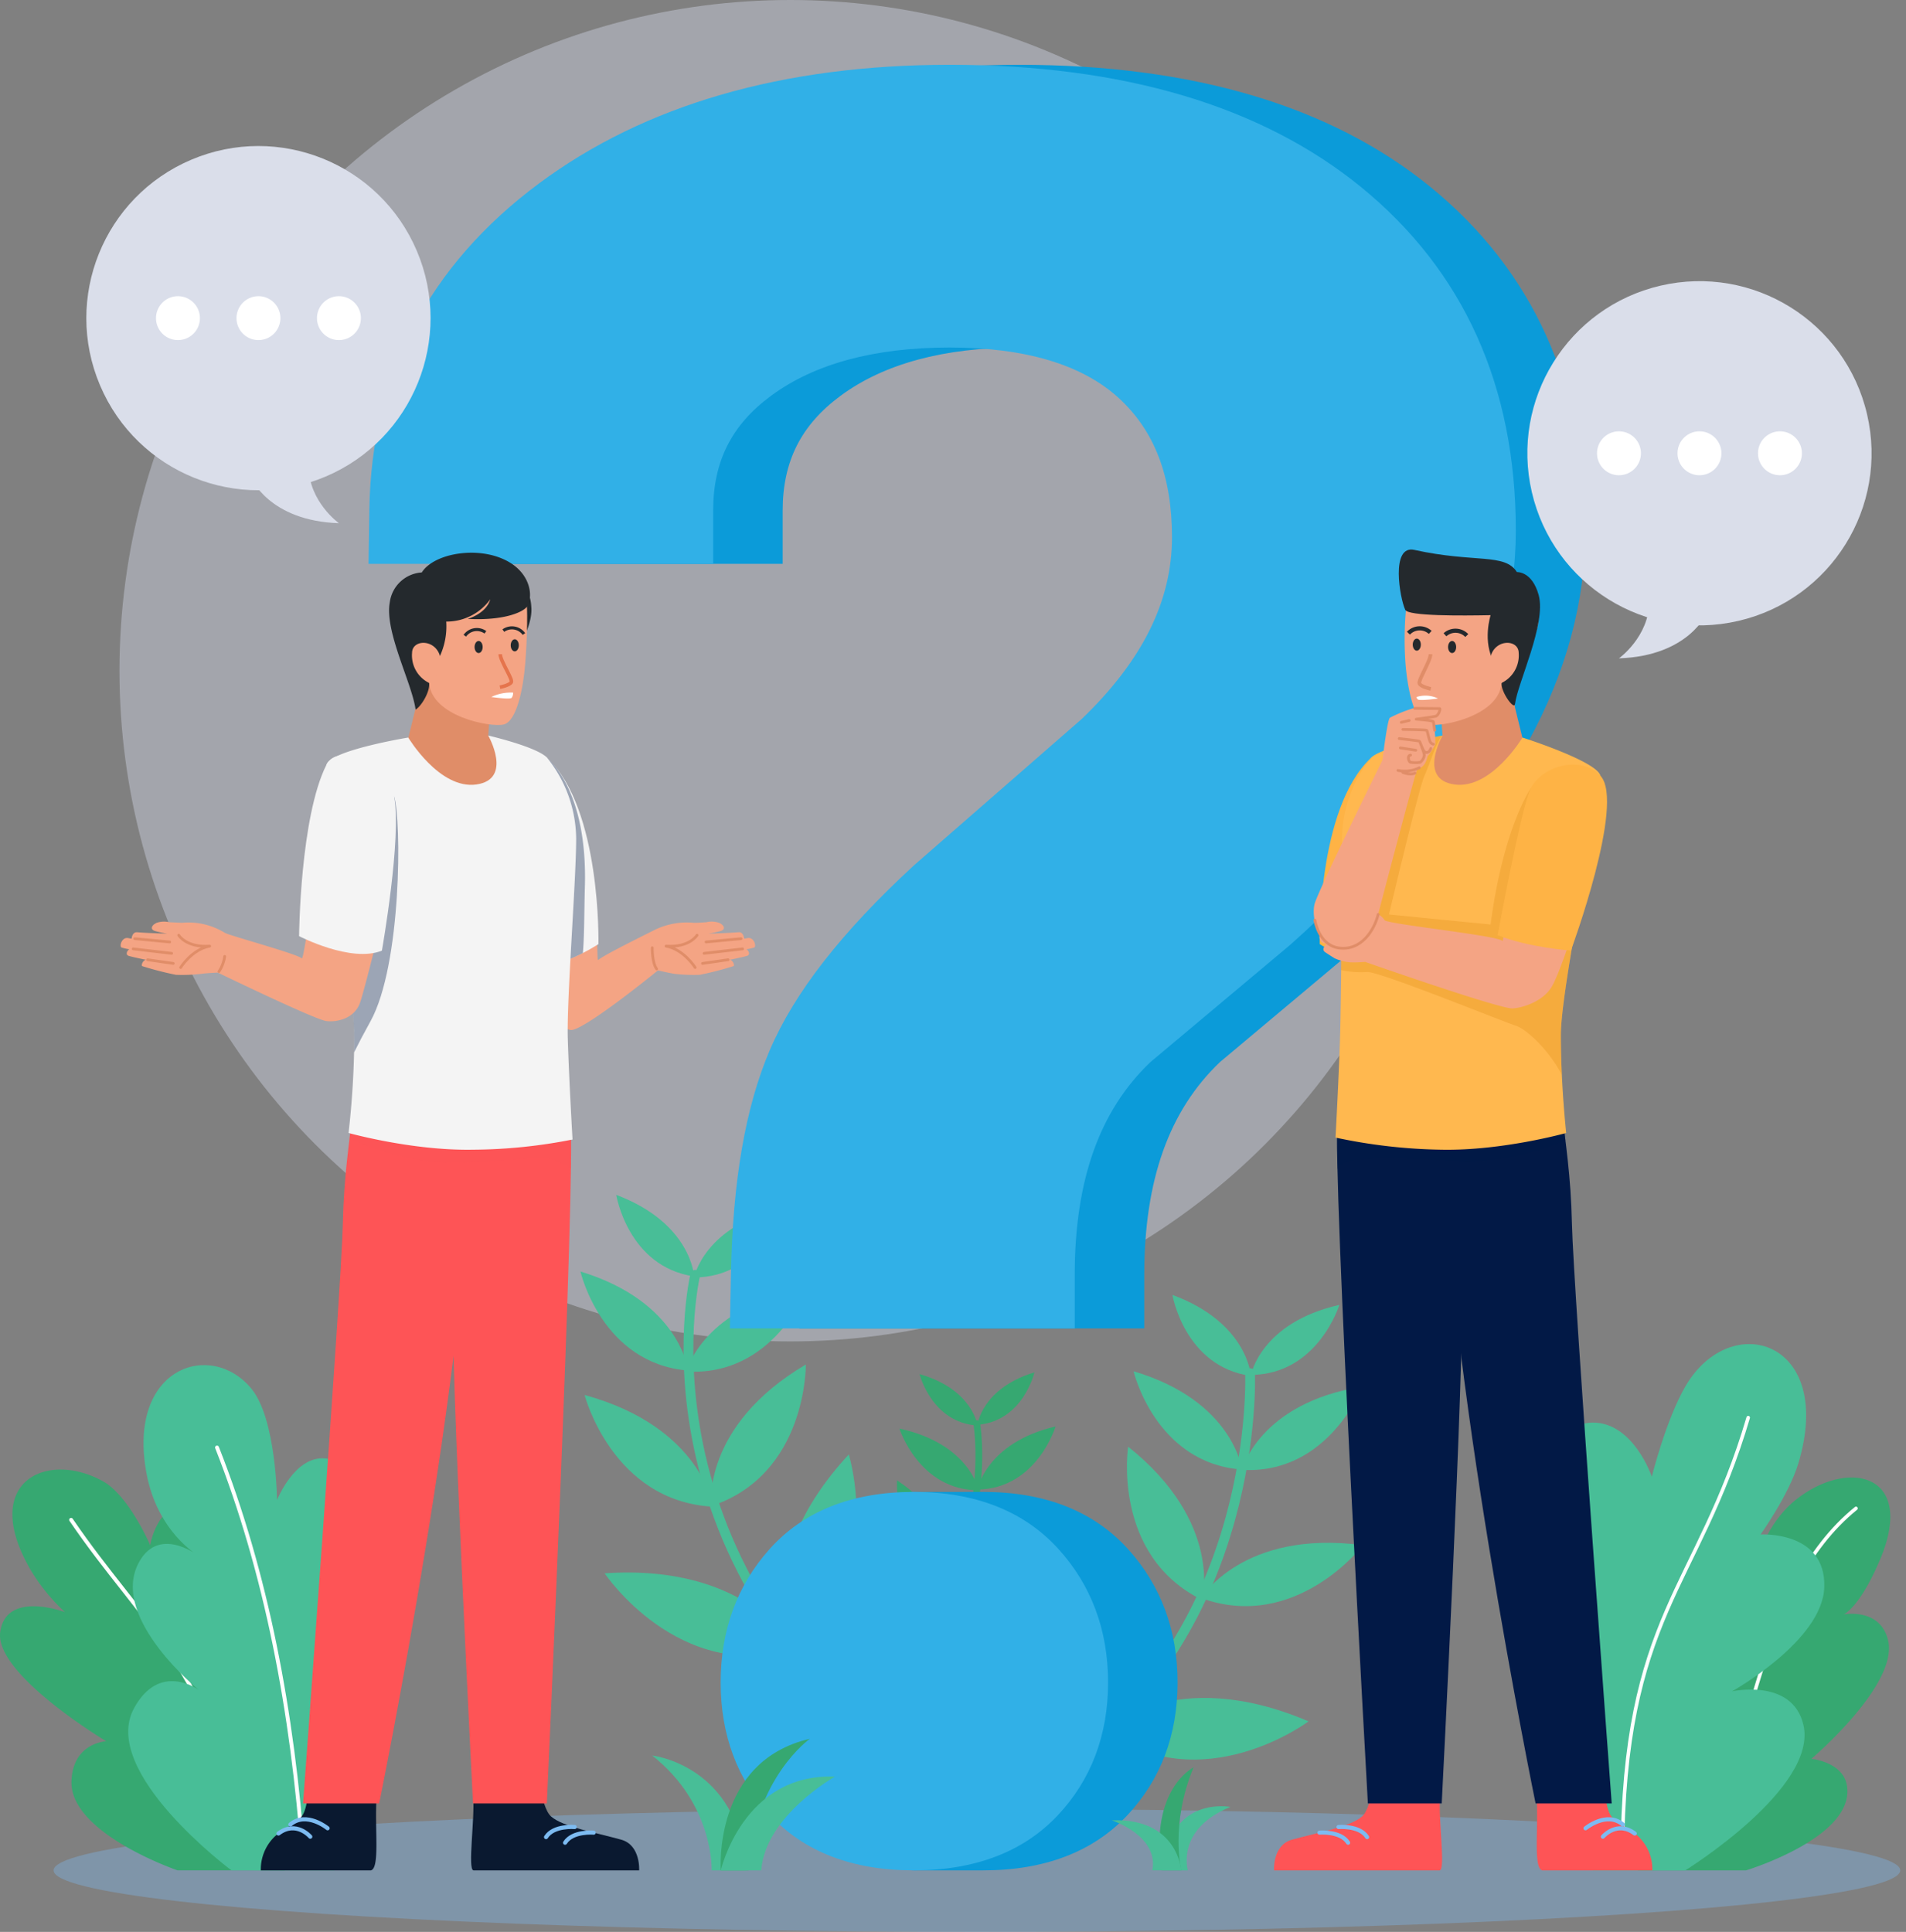 <svg xmlns="http://www.w3.org/2000/svg" width="391.453" height="396.756" viewBox="0 0 391.453 396.756">
  <rect x="0" y="0" width="391.453" height="396.756" fill="#808080" stroke="none"/>
  <g id="Group_4182" data-name="Group 4182" transform="translate(-42.894 -47.823)">
    <circle id="Ellipse_670" data-name="Ellipse 670" cx="137.745" cy="137.745" r="137.745" transform="translate(67.432 47.823)" fill="#dde3f6" opacity="0.38" style="mix-blend-mode: multiply;isolation: isolate"/>
    <ellipse id="Ellipse_671" data-name="Ellipse 671" cx="189.634" cy="12.637" rx="189.634" ry="12.637" transform="translate(53.902 419.306)" fill="#7dbbf1" opacity="0.36" style="mix-blend-mode: multiply;isolation: isolate"/>
    <g id="Group_4160" data-name="Group 4160" transform="translate(162.108 293.214)">
      <path id="Path_4202" data-name="Path 4202" d="M189.532,317.872s-.532-10.932-16-16.753C173.533,301.119,175.927,315.88,189.532,317.872Z" transform="translate(-166.185 -301.119)" fill="#48be97"/>
      <path id="Path_4203" data-name="Path 4203" d="M188.066,337.71s-1.607-14.107-22.118-20.344C165.948,317.366,170.287,336.275,188.066,337.71Z" transform="translate(-165.948 -301.626)" fill="#48be97"/>
      <path id="Path_4204" data-name="Path 4204" d="M193.221,366.486s-2.331-16.357-26.395-22.942C166.826,343.544,172.491,365.4,193.221,366.486Z" transform="translate(-165.975 -302.443)" fill="#48be97"/>
      <path id="Path_4205" data-name="Path 4205" d="M210.156,396.977s-9.119-17.673-39.078-15.639C171.078,381.338,186.162,403.939,210.156,396.977Z" transform="translate(-166.108 -303.617)" fill="#48be97"/>
      <path id="Path_4206" data-name="Path 4206" d="M190.024,318.168s2.117-10.739,18.267-14.248C208.291,303.92,203.774,318.177,190.024,318.168Z" transform="translate(-166.699 -301.206)" fill="#48be97"/>
      <path id="Path_4207" data-name="Path 4207" d="M188.375,338.006s3.643-13.723,24.844-16.908C213.219,321.1,206.174,339.174,188.375,338.006Z" transform="translate(-166.648 -301.743)" fill="#48be97"/>
      <path id="Path_4208" data-name="Path 4208" d="M193.669,366.158s-2.055-16.394,19.429-29.077C213.1,337.081,213.382,359.655,193.669,366.158Z" transform="translate(-166.811 -302.241)" fill="#48be97"/>
      <path id="Path_4209" data-name="Path 4209" d="M210,396.377s-8.021-18.2,12.382-40.229C222.384,356.148,230.492,382.083,210,396.377Z" transform="translate(-167.274 -302.836)" fill="#48be97"/>
      <path id="Path_4210" data-name="Path 4210" d="M190.235,318.066S175.1,381.094,244.374,426.125" transform="translate(-166.662 -301.648)" fill="none" stroke="#48be97" stroke-linecap="round" stroke-miterlimit="10" stroke-width="2.011"/>
    </g>
    <g id="Group_4161" data-name="Group 4161" transform="translate(259.659 313.761)">
      <path id="Path_4211" data-name="Path 4211" d="M308.086,338.824s2.039-10.754,18.163-14.379C326.249,324.445,321.836,338.734,308.086,338.824Z" transform="translate(-267.935 -322.394)" fill="#48be97"/>
      <path id="Path_4212" data-name="Path 4212" d="M306.177,358.861s3.544-13.749,24.722-17.087C330.9,341.774,323.984,359.9,306.177,358.861Z" transform="translate(-267.875 -322.935)" fill="#48be97"/>
      <path id="Path_4213" data-name="Path 4213" d="M297.53,386.231s8.515-14.16,33.244-10.857C330.774,375.374,317.048,393.3,297.53,386.231Z" transform="translate(-267.606 -323.968)" fill="#48be97"/>
      <path id="Path_4214" data-name="Path 4214" d="M276.89,414.43s14.443-13.67,42.049-1.858C318.939,412.572,297.239,428.924,276.89,414.43Z" transform="translate(-266.961 -324.994)" fill="#48be97"/>
      <path id="Path_4215" data-name="Path 4215" d="M307.56,338.966s-.61-10.928-16.119-16.638C291.441,322.328,293.94,337.072,307.56,338.966Z" transform="translate(-267.415 -322.328)" fill="#48be97"/>
      <path id="Path_4216" data-name="Path 4216" d="M305.468,358.7s-1.709-14.095-22.264-20.184C283.2,338.521,287.678,357.4,305.468,358.7Z" transform="translate(-267.158 -322.833)" fill="#48be97"/>
      <path id="Path_4217" data-name="Path 4217" d="M297.261,385.985s4.3-15.952-15.218-31.487C282.043,354.5,278.638,376.815,297.261,385.985Z" transform="translate(-267.115 -323.332)" fill="#48be97"/>
      <path id="Path_4218" data-name="Path 4218" d="M276.97,413.676s10.463-16.911-6.694-41.555C270.276,372.121,258.656,396.684,276.97,413.676Z" transform="translate(-266.642 -323.882)" fill="#48be97"/>
      <path id="Path_4219" data-name="Path 4219" d="M306.64,338.912s2.216,52.952-39.245,80.852" transform="translate(-266.665 -322.846)" fill="none" stroke="#48be97" stroke-linecap="round" stroke-miterlimit="10" stroke-width="2.011"/>
    </g>
    <g id="Group_4162" data-name="Group 4162" transform="translate(42.894 349.633)">
      <path id="Path_4220" data-name="Path 4220" d="M101.341,441.666c4.677-10.142,13.006-39.9.174-46.124-8.047-3.9-10.41,2.78-10.41,2.78s5.815-32.551-7.97-32.621c-8.037-.041-9.391,9.186-9.391,9.186s-4.368-10.179-9.716-13.138c-11.619-6.429-25.452.217-14.732,18.4a39.164,39.164,0,0,0,6.941,8.48s-12.114-4.563-13.3,4.1,21.777,22.425,21.777,22.425-6.873.261-7.142,8.2c-.365,10.726,21.777,18.308,21.777,18.308Z" transform="translate(-42.894 -359.356)" fill="#36a871"/>
      <path id="Path_4221" data-name="Path 4221" d="M57.968,370.011C73.03,392.094,85.4,398.655,95.475,439.779" transform="translate(-43.365 -359.688)" fill="none" stroke="#fff" stroke-linecap="round" stroke-miterlimit="10" stroke-width="0.794"/>
    </g>
    <g id="Group_4163" data-name="Group 4163" transform="translate(69.225 328.176)">
      <path id="Path_4222" data-name="Path 4222" d="M112.405,440.975c-.5-15.077,21.761-46.4,8.28-54-8.454-4.764-10.84,3.847-10.84,3.847s19.043-32.268.823-34.431c-6.349-.754-10.032,8.525-10.032,8.525s-.153-16.614-5.237-22.837c-8.3-10.152-25.658-4.479-21.562,17.409,2.246,12,10.492,16.756,10.492,16.756s-8.341-6.367-12.32,1.992c-5.331,11.2,12.543,25.671,12.543,25.671s-8-5.925-13.283,3.765c-7.141,13.093,20.013,33.3,20.013,33.3Z" transform="translate(-70.073 -337.207)" fill="#48be97"/>
      <path id="Path_4223" data-name="Path 4223" d="M88.9,354.676c10.2,25.887,15.508,54.291,17.709,84.3" transform="translate(-70.66 -337.753)" fill="none" stroke="#fff" stroke-linecap="round" stroke-miterlimit="10" stroke-width="0.794"/>
    </g>
    <g id="Group_4164" data-name="Group 4164" transform="translate(374.263 351.263)">
      <path id="Path_4224" data-name="Path 4224" d="M389.983,441.719c3.313-12.243-12.653-36.365-.251-42.533,7.777-3.868,11.957.088,11.957.088s-9.158-24.313,6.039-26.068a6.412,6.412,0,0,1,6.9,4.107s2.1-7.2,7.783-11.717c10.766-8.566,24.8-5.39,17.246,12.383-4.14,9.747-7.409,11.177-7.409,11.177s7.483-1.45,9.1,5.338c2.162,9.1-15.759,24.318-15.759,24.318s6.441.607,7.289,5.424c1.876,10.653-20.712,17.484-20.712,17.484Z" transform="translate(-384.938 -361.038)" fill="#36a871"/>
      <path id="Path_4225" data-name="Path 4225" d="M435.332,367.578c-20.62,16.743-21.384,50.816-31.829,70.493" transform="translate(-385.517 -361.242)" fill="none" stroke="#fff" stroke-linecap="round" stroke-miterlimit="10" stroke-width="0.725"/>
    </g>
    <g id="Group_4165" data-name="Group 4165" transform="translate(353.957 323.856)">
      <path id="Path_4226" data-name="Path 4226" d="M380.009,440.836c-7.466-12.279-23.706-48.307-11.8-55.841,7.466-4.725,11.629,3.367,11.629,3.367s-14.3-39.409.15-39.494c8.427-.049,12.175,11.121,12.175,11.121s2.861-11.561,6.869-18.509c9.225-15.991,30.86-9.6,23.223,15.777-1.935,6.432-7.748,14.594-7.748,14.594s13.435-.807,13.079,10.818c-.338,11.029-18.957,21.4-18.957,21.4s12.379-2.759,14.663,6.852c3.086,12.987-24.259,29.914-24.259,29.914Z" transform="translate(-363.978 -332.748)" fill="#48be97"/>
      <path id="Path_4227" data-name="Path 4227" d="M412.671,348.343c-10.4,35.248-25.641,40.505-25.857,90.292" transform="translate(-364.691 -333.235)" fill="none" stroke="#fff" stroke-linecap="round" stroke-miterlimit="10" stroke-width="0.725"/>
    </g>
    <g id="Group_4166" data-name="Group 4166" transform="translate(201.683 329.666)">
      <path id="Path_4228" data-name="Path 4228" d="M250.111,349.525s.842-7.467,11.694-10.78C261.805,338.745,259.52,348.755,250.111,349.525Z" transform="translate(-208.15 -338.745)" fill="#36a871"/>
      <path id="Path_4229" data-name="Path 4229" d="M250.107,363.18s1.718-9.6,16.045-12.971C266.152,350.209,262.352,362.975,250.107,363.18Z" transform="translate(-208.15 -339.103)" fill="#36a871"/>
      <path id="Path_4230" data-name="Path 4230" d="M245.219,382.672s2.313-11.106,19.088-14.565C264.307,368.107,259.47,382.833,245.219,382.672Z" transform="translate(-207.997 -339.661)" fill="#36a871"/>
      <path id="Path_4231" data-name="Path 4231" d="M232.012,402.813s7.021-11.71,27.458-9.006C259.47,393.807,248.147,408.632,232.012,402.813Z" transform="translate(-207.585 -340.451)" fill="#36a871"/>
      <path id="Path_4232" data-name="Path 4232" d="M249.734,349.679s-.98-7.45-11.892-10.56C237.842,339.119,240.312,349.084,249.734,349.679Z" transform="translate(-207.767 -338.757)" fill="#36a871"/>
      <path id="Path_4233" data-name="Path 4233" d="M249.851,363.335s-1.9-9.562-16.282-12.671C233.569,350.664,237.6,363.357,249.851,363.335Z" transform="translate(-207.633 -339.117)" fill="#36a871"/>
      <path id="Path_4234" data-name="Path 4234" d="M245.109,382.4s2.126-11.143-12.04-20.773C233.069,361.627,231.887,377.082,245.109,382.4Z" transform="translate(-207.617 -339.459)" fill="#36a871"/>
      <path id="Path_4235" data-name="Path 4235" d="M232.667,402.4s6.292-12.118-6.723-28.106C225.943,374.293,219.253,391.708,232.667,402.4Z" transform="translate(-207.343 -339.854)" fill="#36a871"/>
      <path id="Path_4236" data-name="Path 4236" d="M248.62,349.624s7.612,43.847-41.822,71.671" transform="translate(-206.798 -339.085)" fill="none" stroke="#36a871" stroke-linecap="round" stroke-miterlimit="10" stroke-width="1.381"/>
    </g>
    <g id="Group_4167" data-name="Group 4167" transform="translate(118.589 61.132)">
      <path id="Path_4237" data-name="Path 4237" d="M247.727,432.372H233.451c-9.925,0-25.377-27.813-25.377-38.594,0-10.711,15.391-39.131,25.377-39.131h14.276c12.646,0,22.636,3.934,29.694,11.691,6.784,7.468,10.221,16.7,10.221,27.44,0,10.813-3.479,20-10.341,27.3C270.244,428.576,260.3,432.372,247.727,432.372Zm-37.763-111.3.221-11.166c.38-19.271,2.993-34.316,7.989-46,5.046-11.793,14.7-24.171,29.5-37.843l.231-.207,34.3-29.919c12.491-12.008,18.565-24.231,18.565-37.362,0-12.49-3.575-21.837-10.93-28.574-7.527-6.885-19.216-10.379-34.738-10.379-15.433,0-27.774,3.336-36.68,9.914-8.109,5.986-11.884,13.473-11.884,23.563v10.949H135.763l.162-11.108c.4-27.582,12.12-50.127,34.832-67.007,21.76-16.174,50.138-24.375,84.345-24.375,35.606,0,64.023,8.439,84.464,25.082,21.114,17.2,31.817,40.939,31.817,70.57,0,29.146-15.59,57.773-46.336,85.085l-.235.2-28.454,23.864c-10.471,9.962-15.561,24.278-15.561,43.756v10.95Z" transform="translate(-121.487 -61.561)" fill="#0b9bd9"/>
      <path id="Path_4238" data-name="Path 4238" d="M232.991,432.372c-12.61,0-22.536-3.822-29.5-11.36-6.736-7.29-10.15-16.453-10.15-27.234,0-10.711,3.372-19.917,10.024-27.364,6.973-7.808,16.942-11.767,29.629-11.767,12.646,0,22.636,3.934,29.693,11.691,6.785,7.468,10.222,16.7,10.222,27.44,0,10.813-3.48,20-10.341,27.3C255.508,428.576,245.56,432.372,232.991,432.372Zm-37.763-111.3.221-11.166c.38-19.271,2.993-34.316,7.989-46,5.046-11.793,14.7-24.171,29.5-37.843l.231-.207,34.3-29.919c12.492-12.008,18.565-24.231,18.565-37.362,0-12.49-3.574-21.837-10.929-28.574-7.527-6.885-19.216-10.379-34.738-10.379-15.434,0-27.774,3.336-36.68,9.914-8.109,5.986-11.884,13.473-11.884,23.563v10.949H121.027l.162-11.108c.4-27.582,12.12-50.127,34.832-67.007,21.76-16.174,50.138-24.375,84.345-24.375,35.605,0,64.023,8.439,84.464,25.082,21.113,17.2,31.817,40.939,31.817,70.57,0,29.146-15.591,57.773-46.336,85.085l-.235.2L281.62,266.364c-10.47,9.962-15.56,24.278-15.56,43.756v10.95Z" transform="translate(-121.027 -61.561)" fill="#31b0e7"/>
    </g>
    <g id="Group_4172" data-name="Group 4172" transform="translate(67.665 161.337)">
      <g id="Group_4168" data-name="Group 4168" transform="translate(71.982 255.465)">
        <path id="Path_4239" data-name="Path 4239" d="M143.193,428.689c.357,4.609-1.16,14.9.043,15.141h34.041s.339-5.183-3.693-6.307c-5.386-1.5-11.941-2.61-14.39-4.762-1.209-1.062-1.8-4.073-1.8-4.073Z" transform="translate(-142.764 -428.689)" fill="#0a1930"/>
        <path id="Path_4240" data-name="Path 4240" d="M168.561,436.321s-4.326-.392-5.876,2.069" transform="translate(-143.385 -428.926)" fill="none" stroke="#7dbbf1" stroke-linecap="round" stroke-linejoin="round" stroke-width="0.848"/>
        <path id="Path_4241" data-name="Path 4241" d="M164.531,435.129s-4.326-.391-5.876,2.07" transform="translate(-143.26 -428.889)" fill="none" stroke="#7dbbf1" stroke-linecap="round" stroke-linejoin="round" stroke-width="0.848"/>
      </g>
      <g id="Group_4169" data-name="Group 4169" transform="translate(28.788 255.465)">
        <path id="Path_4242" data-name="Path 4242" d="M121.964,428.689c-.435,6.62.714,14.584-1.151,15.141H98.189a9.324,9.324,0,0,1,2.7-6.789c1.236-1.263,4.157-2.708,5.483-4.039,1.2-1.208,1.39-4.313,1.39-4.313Z" transform="translate(-98.179 -428.689)" fill="#0a1930"/>
        <path id="Path_4243" data-name="Path 4243" d="M108.461,437.123s-2.9-3.406-6.536-.654" transform="translate(-98.296 -428.898)" fill="none" stroke="#7dbbf1" stroke-linecap="round" stroke-linejoin="round" stroke-width="0.848"/>
        <path id="Path_4244" data-name="Path 4244" d="M112.1,435.336s-4.337-3.568-7.654-.78" transform="translate(-98.374 -428.839)" fill="none" stroke="#7dbbf1" stroke-linecap="round" stroke-linejoin="round" stroke-width="0.848"/>
      </g>
      <g id="Group_4170" data-name="Group 4170" transform="translate(82.468 64.226)">
        <path id="Path_4245" data-name="Path 4245" d="M168.238,238.416c.983,6.1.663,12.624.972,12.3.811-.876,10.508-5.634,11.284-6.035a15.052,15.052,0,0,1,8.331-1.617c.65.032,2.6-.119,2.6-.119a4.736,4.736,0,0,1,2.6.119c1.082.489,1.387,1.339.387,1.672a20.932,20.932,0,0,1-2.571.556s3.469-.072,6.2-.288c1.03-.081,1.146,1.316,1.146,1.316s.434-.064.652-.111c1.392-.308,1.932,1.782,1.376,1.942a11.775,11.775,0,0,1-1.572.353c.351.138.965,1.108.086,1.367-.956.281-3.52.8-3.52.8.606,0,1.111,1.171.758,1.3a67.532,67.532,0,0,1-6.9,1.778,34.811,34.811,0,0,1-5.14-.194c-1.107-.168-3.452-.708-3.452-.708s-15.691,12.8-18.022,12.225c-1.726-.438-5.05-2.5-5.591-5.578s-4.275-21.452-4.275-21.452C155.043,228.78,166.749,229.18,168.238,238.416Z" transform="translate(-153.588 -231.289)" fill="#f4a484"/>
        <path id="Path_4246" data-name="Path 4246" d="M181.17,248.735s-.078,2.992.9,4.353" transform="translate(-154.449 -231.834)" fill="none" stroke="#e08d68" stroke-linecap="round" stroke-linejoin="round" stroke-width="0.565"/>
        <path id="Path_4247" data-name="Path 4247" d="M190.459,246.076s-1.549,2.582-6.367,2.24c3.657.667,5.97,4.392,5.97,4.392" transform="translate(-154.54 -231.751)" fill="none" stroke="#e08d68" stroke-linecap="round" stroke-linejoin="round" stroke-width="0.565"/>
        <line id="Line_580" data-name="Line 580" x1="5.253" y2="0.754" transform="translate(37.041 19.367)" fill="none" stroke="#e08d68" stroke-linecap="round" stroke-linejoin="round" stroke-width="0.565"/>
        <line id="Line_581" data-name="Line 581" x1="7.908" y2="0.917" transform="translate(37.364 17.133)" fill="none" stroke="#e08d68" stroke-linecap="round" stroke-linejoin="round" stroke-width="0.565"/>
        <line id="Line_582" data-name="Line 582" x1="7.176" y2="0.674" transform="translate(37.774 15.038)" fill="none" stroke="#e08d68" stroke-linecap="round" stroke-linejoin="round" stroke-width="0.565"/>
      </g>
      <path id="Path_4248" data-name="Path 4248" d="M153.643,171.374a8.64,8.64,0,0,1,1.808,4.888c.353,3.368-2.273,7.842-2.273,7.842Z" transform="translate(-71.107 -165.193)" fill="#24292d"/>
      <path id="Path_4249" data-name="Path 4249" d="M163,285.195c1.1,10.442-4.848,140.1-4.848,140.1H142.988s-4.756-92.239-4.115-105.7-2.27-26.225-1.413-34.408S161.147,267.581,163,285.195Z" transform="translate(-70.612 -168.434)" fill="#fe5456"/>
      <path id="Path_4250" data-name="Path 4250" d="M141.769,285.466c.015,46.881-19,139.719-19,139.719H107.139s7.879-105.618,8.172-119.125c.21-9.7,1.3-16.445,2.261-24.658C119.187,267.536,141.764,267.816,141.769,285.466Z" transform="translate(-69.67 -168.32)" fill="#fe5456"/>
      <path id="Path_4251" data-name="Path 4251" d="M162.465,294.869c-.69-.383-1.478-.832-2.278-1.324-2.256-1.369-2.924-1.063-18.264-.109l-.6.033c-1.511.087-3,.1-4.446.044A54.307,54.307,0,0,1,117,288.65c.285-2.366.591-4.741.876-7.249,1.4-11.957,18.4-13.4,23.027-2.234,6.865-5.289,20.07-7.314,21.461,5.913C162.509,286.46,162.53,289.909,162.465,294.869Z" transform="translate(-69.978 -168.32)" fill="#fe5456" opacity="0.36" style="mix-blend-mode: multiply;isolation: isolate"/>
      <path id="Path_4252" data-name="Path 4252" d="M158.639,208.488c11.124,10.44,10.5,38.216,10.5,38.216s-10.242,6.809-16.336,4.152c0,0-4.609-28.485-2.176-37.27C152.114,208.22,156.571,206.546,158.639,208.488Z" transform="translate(-71.005 -166.327)" fill="#f4f4f4"/>
      <path id="Path_4253" data-name="Path 4253" d="M166.358,234.911c-.149,5.326-.109,10.337-.414,13.645-3.515,1.8-9.2,4.041-13.139,2.321,0,0-4.61-28.48-2.179-37.261a8.734,8.734,0,0,1,3.208-4.917l4.807-.186.021.022C159.2,209.1,166.906,215.407,166.358,234.911Z" transform="translate(-71.005 -166.353)" fill="#021946" opacity="0.36" style="mix-blend-mode: multiply;isolation: isolate"/>
      <path id="Path_4254" data-name="Path 4254" d="M128.92,204.155s-16.314,2.681-16.812,5.656,5.71,45.883,5.71,55.955a181.789,181.789,0,0,1-1.177,19.605s13.071,3.662,25.553,3.433a107.655,107.655,0,0,0,20.446-2.091s-.723-12.388-.973-20.628,1.7-32.279,1.719-41.085a26.83,26.83,0,0,0-5.928-16.636c-1.939-2.25-12.132-4.616-12.132-4.616Z" transform="translate(-69.824 -166.204)" fill="#f4f4f4"/>
      <path id="Path_4255" data-name="Path 4255" d="M121.183,262.835c-1.4,2.53-2.507,4.643-3.372,6.395.033-1.008.044-2.036.044-3.066,0-6.689-2.748-27.889-4.434-42.221l12.614-7.314C127.589,221.523,127.589,251.262,121.183,262.835Z" transform="translate(-69.866 -166.606)" fill="#021946" opacity="0.36" style="mix-blend-mode: multiply;isolation: isolate"/>
      <path id="Path_4256" data-name="Path 4256" d="M130.949,197.744l-1.486,6.051s6.4,10.676,13.967,9.608,2.438-10.051,2.438-10.051l.3-4.008-13.95-8.267Z" transform="translate(-70.367 -165.808)" fill="#e08d68"/>
      <path id="Path_4257" data-name="Path 4257" d="M153.533,174.207c.393,2.007.228,8.558-.166,13.616-.381,4.891-1.7,11.982-4.476,12.6s-14.714-1.685-15.271-8.548c-2.033-1.605-9.76-11.066-7.039-15.749C131.419,167.806,152.266,167.752,153.533,174.207Z" transform="translate(-70.259 -165.138)" fill="#f4a484"/>
      <ellipse id="Ellipse_672" data-name="Ellipse 672" cx="0.83" cy="1.24" rx="0.83" ry="1.24" transform="translate(72.698 18.123)" fill="#24292d"/>
      <path id="Path_4258" data-name="Path 4258" d="M152.823,184.584c0,.685-.372,1.24-.83,1.24s-.83-.555-.83-1.24.371-1.24.83-1.24S152.823,183.9,152.823,184.584Z" transform="translate(-71.044 -165.567)" fill="#24292d"/>
      <path id="Path_4259" data-name="Path 4259" d="M145.664,181.844a3.035,3.035,0,0,0-4.229.7" transform="translate(-70.741 -165.502)" fill="none" stroke="#24292d" stroke-miterlimit="10" stroke-width="0.628"/>
      <path id="Path_4260" data-name="Path 4260" d="M149.6,181.487a3.035,3.035,0,0,1,4.229.7" transform="translate(-70.995 -165.491)" fill="none" stroke="#24292d" stroke-miterlimit="10" stroke-width="0.628"/>
      <path id="Path_4261" data-name="Path 4261" d="M148.932,186.506c.046,1.437,2.6,5.109,2.276,5.747s-2.326,1.033-2.326,1.033" transform="translate(-70.973 -165.666)" fill="none" stroke="#e5744c" stroke-miterlimit="10" stroke-width="0.732"/>
      <path id="Path_4262" data-name="Path 4262" d="M151.525,194.648a9.194,9.194,0,0,0-4.478.9s3.827.557,4.175.174A1.688,1.688,0,0,0,151.525,194.648Z" transform="translate(-70.916 -165.919)" fill="#fff"/>
      <path id="Path_4263" data-name="Path 4263" d="M153.885,175.8c-.606,1.3-4.755,3.2-12.37,2.781,0,0,3.811-1.043,4.647-4.025a11.053,11.053,0,0,1-9.046,4.578,14.568,14.568,0,0,1-2.052,8.506s-1.717,2.269-1.463,4.093c.239,1.715-1.575,4.779-2.779,5.475-.725-5.427-6.408-16.037-5.3-22.015a7.074,7.074,0,0,1,6.571-6.15c2.483-3.948,11.652-5.567,17.631-2.3C154.149,169.154,154.991,173.431,153.885,175.8Z" transform="translate(-70.24 -164.994)" fill="#24292d"/>
      <path id="Path_4264" data-name="Path 4264" d="M135.838,186.379c-1.273-3.133-5.566-2.876-5.589-.235a6.294,6.294,0,0,0,3.5,6.187C134.68,192.9,136.606,188.271,135.838,186.379Z" transform="translate(-70.391 -165.59)" fill="#f4a484"/>
      <g id="Group_4171" data-name="Group 4171" transform="translate(0 64.544)">
        <path id="Path_4265" data-name="Path 4265" d="M107.772,238.593c-.984,6.1-1.811,12.105-2.12,11.782-.812-.876-14.888-4.7-15.765-5.228a14.211,14.211,0,0,0-8.811-2.071l-2.6-.119a4.736,4.736,0,0,0-2.6.119c-1.082.489-1.387,1.339-.387,1.672a20.932,20.932,0,0,0,2.571.556s-3.469-.072-6.2-.288c-1.03-.081-1.146,1.316-1.146,1.316s-.434-.064-.652-.111c-1.392-.308-1.932,1.782-1.376,1.942a11.775,11.775,0,0,0,1.572.353c-.351.138-.965,1.108-.086,1.367.956.281,3.52.8,3.52.8-.606,0-1.111,1.171-.759,1.3a67.62,67.62,0,0,0,6.906,1.778,34.8,34.8,0,0,0,5.139-.194c1.108-.168,3.442-.264,3.442-.264s19.921,9.654,22.3,9.954c2.159.272,5.753-.49,6.91-3.751,1.051-2.96,5.419-20.988,5.419-20.988C121.591,229.254,109.26,229.356,107.772,238.593Z" transform="translate(-68.463 -231.617)" fill="#f4a484"/>
        <path id="Path_4266" data-name="Path 4266" d="M89.317,253.664a7.381,7.381,0,0,0,1.171-3.084" transform="translate(-69.114 -232.209)" fill="none" stroke="#e08d68" stroke-linecap="round" stroke-linejoin="round" stroke-width="0.565"/>
        <path id="Path_4267" data-name="Path 4267" d="M80.778,246.076s1.549,2.582,6.367,2.24c-3.657.667-5.97,4.392-5.97,4.392" transform="translate(-68.848 -232.069)" fill="none" stroke="#e08d68" stroke-linecap="round" stroke-linejoin="round" stroke-width="0.565"/>
        <line id="Line_583" data-name="Line 583" x2="5.253" y2="0.754" transform="translate(5.555 19.049)" fill="none" stroke="#e08d68" stroke-linecap="round" stroke-linejoin="round" stroke-width="0.565"/>
        <line id="Line_584" data-name="Line 584" x2="7.908" y2="0.917" transform="translate(2.577 16.816)" fill="none" stroke="#e08d68" stroke-linecap="round" stroke-linejoin="round" stroke-width="0.565"/>
        <line id="Line_585" data-name="Line 585" x2="7.176" y2="0.674" transform="translate(2.9 14.72)" fill="none" stroke="#e08d68" stroke-linecap="round" stroke-linejoin="round" stroke-width="0.565"/>
      </g>
      <path id="Path_4268" data-name="Path 4268" d="M111.9,209.917c-5.409,10.79-5.6,35.16-5.6,35.16s10.665,5.55,17.008,2.978c0,0,4.113-23.2,2.5-31.7C124.83,211.16,114.532,204.667,111.9,209.917Z" transform="translate(-69.644 -166.336)" fill="#f4f4f4"/>
    </g>
    <g id="Group_4177" data-name="Group 4177" transform="translate(304.546 160.684)">
      <g id="Group_4173" data-name="Group 4173" transform="translate(0 256.119)">
        <path id="Path_4269" data-name="Path 4269" d="M347.067,428.689c-.357,4.609,1.159,14.9-.044,15.141H312.982s-.339-5.183,3.693-6.307c5.386-1.5,11.941-2.61,14.39-4.762,1.21-1.062,1.8-4.073,1.8-4.073Z" transform="translate(-312.975 -428.689)" fill="#fe5456"/>
        <path id="Path_4270" data-name="Path 4270" d="M322.621,436.321s4.326-.392,5.876,2.069" transform="translate(-313.276 -428.926)" fill="none" stroke="#7dbbf1" stroke-linecap="round" stroke-linejoin="round" stroke-width="0.848"/>
        <path id="Path_4271" data-name="Path 4271" d="M326.651,435.129s4.327-.391,5.876,2.07" transform="translate(-313.402 -428.889)" fill="none" stroke="#7dbbf1" stroke-linecap="round" stroke-linejoin="round" stroke-width="0.848"/>
      </g>
      <g id="Group_4174" data-name="Group 4174" transform="translate(53.929 256.119)">
        <path id="Path_4272" data-name="Path 4272" d="M368.641,428.689c.435,6.62-.714,14.584,1.151,15.141h22.625a9.323,9.323,0,0,0-2.7-6.789c-1.236-1.263-4.156-2.708-5.483-4.039-1.2-1.208-1.39-4.313-1.39-4.313Z" transform="translate(-368.641 -428.689)" fill="#fe5456"/>
        <path id="Path_4273" data-name="Path 4273" d="M382.7,437.123s2.9-3.406,6.537-.654" transform="translate(-369.08 -428.898)" fill="none" stroke="#7dbbf1" stroke-linecap="round" stroke-linejoin="round" stroke-width="0.848"/>
        <path id="Path_4274" data-name="Path 4274" d="M379.023,435.336s4.338-3.568,7.655-.78" transform="translate(-368.965 -428.839)" fill="none" stroke="#7dbbf1" stroke-linecap="round" stroke-linejoin="round" stroke-width="0.848"/>
      </g>
      <path id="Path_4275" data-name="Path 4275" d="M326.449,284.787c-1.1,10.442,6.224,140.5,6.224,140.5h15.167s4.756-92.239,4.115-105.7,2.27-26.225,1.413-34.408S328.306,267.174,326.449,284.787Z" transform="translate(-313.392 -167.773)" fill="#021946"/>
      <path id="Path_4276" data-name="Path 4276" d="M348.82,285.466c-.015,46.881,19,139.719,19,139.719h15.633s-7.878-105.618-8.172-119.125c-.21-9.7-1.3-16.445-2.26-24.658C371.4,267.536,348.825,267.816,348.82,285.466Z" transform="translate(-314.093 -167.667)" fill="#021946"/>
      <path id="Path_4277" data-name="Path 4277" d="M373.252,289.07a52.056,52.056,0,0,1-19.917,4.227c-.876,0-1.774-.021-2.672-.077-.821-.044-1.62-.1-2.4-.132-11.453-.6-17.76-.339-19.742.208a4.358,4.358,0,0,0-2.091,1.621c-.121-5.179-.132-8.793.021-10.205,1.4-13.336,15.614-10.939,22.808-5.452a12.029,12.029,0,0,1,5.289-6.056l10.818-.788a10.658,10.658,0,0,1,6.953,9.012C372.628,284.078,372.956,286.575,373.252,289.07Z" transform="translate(-313.392 -167.693)" fill="#021946" opacity="0.36" style="mix-blend-mode: multiply;isolation: isolate"/>
      <path id="Path_4278" data-name="Path 4278" d="M333.177,208.488c-11.124,10.44-10.5,38.216-10.5,38.216s10.243,6.809,16.337,4.152c0,0,4.609-28.485,2.176-37.27C339.7,208.22,335.246,206.546,333.177,208.488Z" transform="translate(-313.277 -165.674)" fill="#feb345"/>
      <path id="Path_4279" data-name="Path 4279" d="M364.4,204.155s15.531,4.937,16.029,7.912-8.134,43.142-8.134,53.214,1.1,20.091,1.1,20.091-13.072,3.662-25.553,3.433a111.428,111.428,0,0,1-21.823-2.49s.679-12.322.928-20.563.43-31.946.411-40.752a26.818,26.818,0,0,1,5.928-16.636c1.939-2.25,14.709-4.616,14.709-4.616Z" transform="translate(-313.382 -165.55)" fill="#ffb84f"/>
      <path id="Path_4280" data-name="Path 4280" d="M372.327,265.281c0,2.8.087,5.595.207,8.168-2.485-4.894-7.16-9.394-9.537-10.15-3.022-.963-28.567-11.4-30.571-10.982a18.651,18.651,0,0,1-5.212-.4c.045-2.945.066-6.044.1-9.088L340.671,205.4c3.7-.975,7.358-1.654,7.358-1.654-1.095.877-2.617,5.858-3.734,8.333s-7.26,28.415-7.26,28.415l20.871,2.069c2.605-19.907,8.223-27.932,8.223-27.932l12.416,10.478C376.137,238.629,372.327,258.59,372.327,265.281Z" transform="translate(-313.419 -165.55)" fill="#e49520" opacity="0.36" style="mix-blend-mode: multiply;isolation: isolate"/>
      <path id="Path_4281" data-name="Path 4281" d="M363.564,197.744l1.486,6.051s-6.406,10.676-13.967,9.608-2.438-10.051-2.438-10.051l-.3-4.008,13.949-8.267Z" transform="translate(-314.035 -165.155)" fill="#e08d68"/>
      <path id="Path_4282" data-name="Path 4282" d="M341.222,174.283a68.281,68.281,0,0,0-.381,13.542c.381,4.891,1.7,11.971,4.474,12.592s14.716-1.674,15.272-8.537c2.033-1.605,9.761-11.066,7.039-15.749C362.79,167.807,342.489,167.827,341.222,174.283Z" transform="translate(-313.839 -164.486)" fill="#f4a484"/>
      <ellipse id="Ellipse_673" data-name="Ellipse 673" cx="0.83" cy="1.24" rx="0.83" ry="1.24" transform="translate(35.752 18.777)" fill="#24292d"/>
      <ellipse id="Ellipse_674" data-name="Ellipse 674" cx="0.83" cy="1.24" rx="0.83" ry="1.24" transform="translate(28.496 18.289)" fill="#24292d"/>
      <path id="Path_4283" data-name="Path 4283" d="M349.226,182.357a3.208,3.208,0,0,1,4.474.161" transform="translate(-314.106 -164.856)" fill="none" stroke="#24292d" stroke-miterlimit="10" stroke-width="0.848"/>
      <path id="Path_4284" data-name="Path 4284" d="M345.948,181.853a3.208,3.208,0,0,0-4.474.161" transform="translate(-313.864 -164.84)" fill="none" stroke="#24292d" stroke-miterlimit="10" stroke-width="0.848"/>
      <path id="Path_4285" data-name="Path 4285" d="M346.087,186.506c-.046,1.509-2.6,5.367-2.276,6.037s2.326,1.085,2.326,1.085" transform="translate(-313.936 -165.012)" fill="none" stroke="#e08d68" stroke-miterlimit="10" stroke-width="0.751"/>
      <path id="Path_4286" data-name="Path 4286" d="M343.194,195.569a6.026,6.026,0,0,1,4.414.305s-3.827.557-4.175.174S343.194,195.569,343.194,195.569Z" transform="translate(-313.917 -165.286)" fill="#fff"/>
      <path id="Path_4287" data-name="Path 4287" d="M340.755,176.705c.607,1.3,11.556,1.212,17.532,1.093,0,0-1.78,5.512.8,9.823,0,0,1.717,2.269,1.462,4.093-.238,1.715,2.584,5.7,2.751,4.324.523-4.291,6.472-16.5,4.862-22.363-1.363-4.959-4.478-4.729-4.478-4.729-2.482-3.948-8.654-1.819-21.056-4.551C337.7,163.31,339.65,174.334,340.755,176.705Z" transform="translate(-313.8 -164.32)" fill="#24292d"/>
      <path id="Path_4288" data-name="Path 4288" d="M359.072,186.379c1.273-3.133,5.565-2.876,5.588-.235a6.294,6.294,0,0,1-3.5,6.187C360.23,192.9,358.3,188.271,359.072,186.379Z" transform="translate(-314.408 -164.937)" fill="#f4a484"/>
      <g id="Group_4175" data-name="Group 4175" transform="translate(8.471 61.307)">
        <path id="Path_4289" data-name="Path 4289" d="M325.69,250.238a9.943,9.943,0,0,0,3.167.829,24.627,24.627,0,0,0,3.094-.093s27.7,9.714,30.334,9.561c1.95-.122,6.193-1.374,8.022-4.48,1.747-2.969,5.623-14.859,7.056-20.137,2.7-9.923-10.569-11.494-14.044-1.84-2.3,6.379-2.914,13.01-3.182,12.6-.7-1.108-23.728-3.448-24.2-4.284-.922-1.645-4.23-2.389-5.169-2.43a7.865,7.865,0,0,1-1.9-.324c-1.272-.279-2.373.958-1.14,1.509.945.422,2.659,1.12,2.659,1.12s-5.928-2.115-7.067-2.544a1.155,1.155,0,0,0-.884,2.133c1.562.889,1.875,1.023,1.875,1.023a3.035,3.035,0,0,0-2.121-.473c-.7.174-.291,2.139.482,2.37l.408.118a1.279,1.279,0,0,0,.607,2.28c.171.062.358.127.358.127s-1.239,1.056-.267,1.7S325.69,250.238,325.69,250.238Z" transform="translate(-321.719 -227.601)" fill="#f4a484"/>
      </g>
      <g id="Group_4176" data-name="Group 4176" transform="translate(8.162 32.582)">
        <path id="Path_4290" data-name="Path 4290" d="M344.8,207.807c-.686,2.828-1.878,2.136-2.247,2.963-.389.876-7.8,28.859-8.068,30.141-.878,4.132-6.107,7.376-9.116,6.008-3.281-1.491-4.417-6.086-3.811-8.692.6-2.567,13.952-29.595,13.952-29.595s1.011-8.423,1.54-8.722a28.024,28.024,0,0,1,4.568-1.875c.994-.2,5.677.03,5.648,0a2.4,2.4,0,0,1-.829,1.575,34.8,34.8,0,0,1-4,.6s3.377.178,3.531.511a22.777,22.777,0,0,1,.4,4.58A10.625,10.625,0,0,1,344.8,207.807Z" transform="translate(-321.4 -197.952)" fill="#f4a484"/>
        <line id="Line_586" data-name="Line 586" y1="0.383" x2="1.618" transform="translate(17.984 2.523)" fill="none" stroke="#e08d68" stroke-linecap="round" stroke-linejoin="round" stroke-width="0.565"/>
        <path id="Path_4291" data-name="Path 4291" d="M340.292,202.452s4.764.062,4.908.181.477,2.23.828,2.553.532.287.532.287" transform="translate(-321.99 -198.092)" fill="none" stroke="#e08d68" stroke-linecap="round" stroke-linejoin="round" stroke-width="0.565"/>
        <path id="Path_4292" data-name="Path 4292" d="M339.52,204.387s3.893.43,4.13.537.667,2.291,1.418,2.327.936-.823.936-.823" transform="translate(-321.966 -198.152)" fill="none" stroke="#e08d68" stroke-linecap="round" stroke-linejoin="round" stroke-width="0.565"/>
        <line id="Line_587" data-name="Line 587" x2="3.17" y2="0.483" transform="translate(17.785 8.151)" fill="none" stroke="#e08d68" stroke-linecap="round" stroke-linejoin="round" stroke-width="0.565"/>
        <path id="Path_4293" data-name="Path 4293" d="M341.908,207.849c-.752.072-.394,1.4,0,1.468a6.258,6.258,0,0,0,2,0,2.191,2.191,0,0,0,.826-1.5,9.153,9.153,0,0,0-.431-1.452" transform="translate(-322.026 -198.214)" fill="none" stroke="#e08d68" stroke-linecap="round" stroke-linejoin="round" stroke-width="0.565"/>
        <path id="Path_4294" data-name="Path 4294" d="M343.636,210.584a6.85,6.85,0,0,1-4.386.544" transform="translate(-321.957 -198.346)" fill="none" stroke="#e08d68" stroke-linecap="round" stroke-linejoin="round" stroke-width="0.565"/>
        <path id="Path_4295" data-name="Path 4295" d="M342.787,211.706s-.774.5-2.495-.13" transform="translate(-321.99 -198.377)" fill="none" stroke="#e08d68" stroke-linecap="round" stroke-linejoin="round" stroke-width="0.565"/>
        <path id="Path_4296" data-name="Path 4296" d="M342.772,197.982s4.938.055,5.159.054-.2,1.418-.829,1.575-4,.6-4,.6,3.463.235,3.531.511.265,1.771.265,1.771" transform="translate(-322.067 -197.953)" fill="none" stroke="#e08d68" stroke-linecap="round" stroke-linejoin="round" stroke-width="0.565"/>
      </g>
      <path id="Path_4297" data-name="Path 4297" d="M381.527,212.234c5.092,5.551-6.091,35.862-6.091,35.862s-8.7-.6-15.046-3.168c0,0,4.876-26.4,6.774-30.11C369.569,210.11,377.556,207.906,381.527,212.234Z" transform="translate(-314.455 -165.742)" fill="#feb345"/>
      <path id="Path_4298" data-name="Path 4298" d="M334.637,241.673c-.753,3.153-3.482,7.656-8.262,6.852-3.959-.667-4.735-5.692-4.735-5.692" transform="translate(-313.245 -166.734)" fill="none" stroke="#e08d68" stroke-linecap="round" stroke-linejoin="round" stroke-width="0.565"/>
    </g>
    <g id="Group_4178" data-name="Group 4178" transform="translate(49.635 66.823)">
      <circle id="Ellipse_675" data-name="Ellipse 675" cx="35.341" cy="35.341" r="35.341" transform="translate(0 27.611) rotate(-22.994)" fill="#dadeea"/>
      <path id="Path_4299" data-name="Path 4299" d="M84.983,115.121a4.508,4.508,0,1,1-4.508-4.508A4.508,4.508,0,0,1,84.983,115.121Z" transform="translate(-50.667 -68.782)" fill="#fff"/>
      <path id="Path_4300" data-name="Path 4300" d="M102.046,115.121a4.508,4.508,0,1,1-4.508-4.508A4.508,4.508,0,0,1,102.046,115.121Z" transform="translate(-51.199 -68.782)" fill="#fff"/>
      <path id="Path_4301" data-name="Path 4301" d="M119.109,115.121a4.508,4.508,0,1,1-4.508-4.508A4.508,4.508,0,0,1,119.109,115.121Z" transform="translate(-51.732 -68.782)" fill="#fff"/>
      <path id="Path_4302" data-name="Path 4302" d="M96.085,148.962s3.63,8.913,18.079,9.394c0,0-6.191-4.421-6.239-11.745Z" transform="translate(-51.295 -69.906)" fill="#dadeea"/>
    </g>
    <g id="Group_4179" data-name="Group 4179" transform="translate(349.509 98.494)">
      <circle id="Ellipse_676" data-name="Ellipse 676" cx="35.341" cy="35.341" r="35.341" transform="translate(0 15.989) rotate(-13.074)" fill="#dadeea"/>
      <path id="Path_4303" data-name="Path 4303" d="M415.582,143.767a4.508,4.508,0,1,0,4.508-4.508A4.508,4.508,0,0,0,415.582,143.767Z" transform="translate(-361.14 -101.347)" fill="#fff"/>
      <path id="Path_4304" data-name="Path 4304" d="M398.519,143.767a4.508,4.508,0,1,0,4.508-4.508A4.507,4.507,0,0,0,398.519,143.767Z" transform="translate(-360.607 -101.347)" fill="#fff"/>
      <path id="Path_4305" data-name="Path 4305" d="M381.456,143.767a4.508,4.508,0,1,0,4.508-4.508A4.508,4.508,0,0,0,381.456,143.767Z" transform="translate(-360.075 -101.347)" fill="#fff"/>
      <path id="Path_4306" data-name="Path 4306" d="M404.188,177.608s-3.63,8.913-18.079,9.394c0,0,6.191-4.42,6.239-11.745Z" transform="translate(-360.22 -102.471)" fill="#dadeea"/>
    </g>
    <g id="Group_4180" data-name="Group 4180" transform="translate(176.843 404.923)">
      <path id="Path_4307" data-name="Path 4307" d="M193.364,443.558s.542-13.511-12.206-23.59c0,0,17.807,1.973,19.256,23.589Z" transform="translate(-181.158 -416.537)" fill="#48be97"/>
      <path id="Path_4308" data-name="Path 4308" d="M195.7,443.447s-1.674-22.395,18.29-27.02c0,0-11.478,8.079-12.619,27.02Z" transform="translate(-181.611 -416.427)" fill="#36a871"/>
      <path id="Path_4309" data-name="Path 4309" d="M195.7,443.7s4.538-19.972,23.443-19.258c0,0-14.309,8.034-15.139,19.258Z" transform="translate(-181.612 -416.676)" fill="#48be97"/>
    </g>
    <g id="Group_4181" data-name="Group 4181" transform="translate(271.234 410.781)">
      <path id="Path_4310" data-name="Path 4310" d="M294.547,443.894s-2.538-8.445,8.744-13.027c0,0-12.756-2.457-13.794,13.026Z" transform="translate(-278.93 -422.732)" fill="#48be97"/>
      <path id="Path_4311" data-name="Path 4311" d="M293.175,443.635s-2.35-9.425,2.526-21.161c0,0-9.039,4.442-6.587,21.161Z" transform="translate(-278.905 -422.474)" fill="#36a871"/>
      <path id="Path_4312" data-name="Path 4312" d="M292.859,443.985s-.727-10.787-14.269-10.276c0,0,9.695,3.136,8.322,10.276Z" transform="translate(-278.59 -422.824)" fill="#48be97"/>
    </g>
  </g>
</svg>
